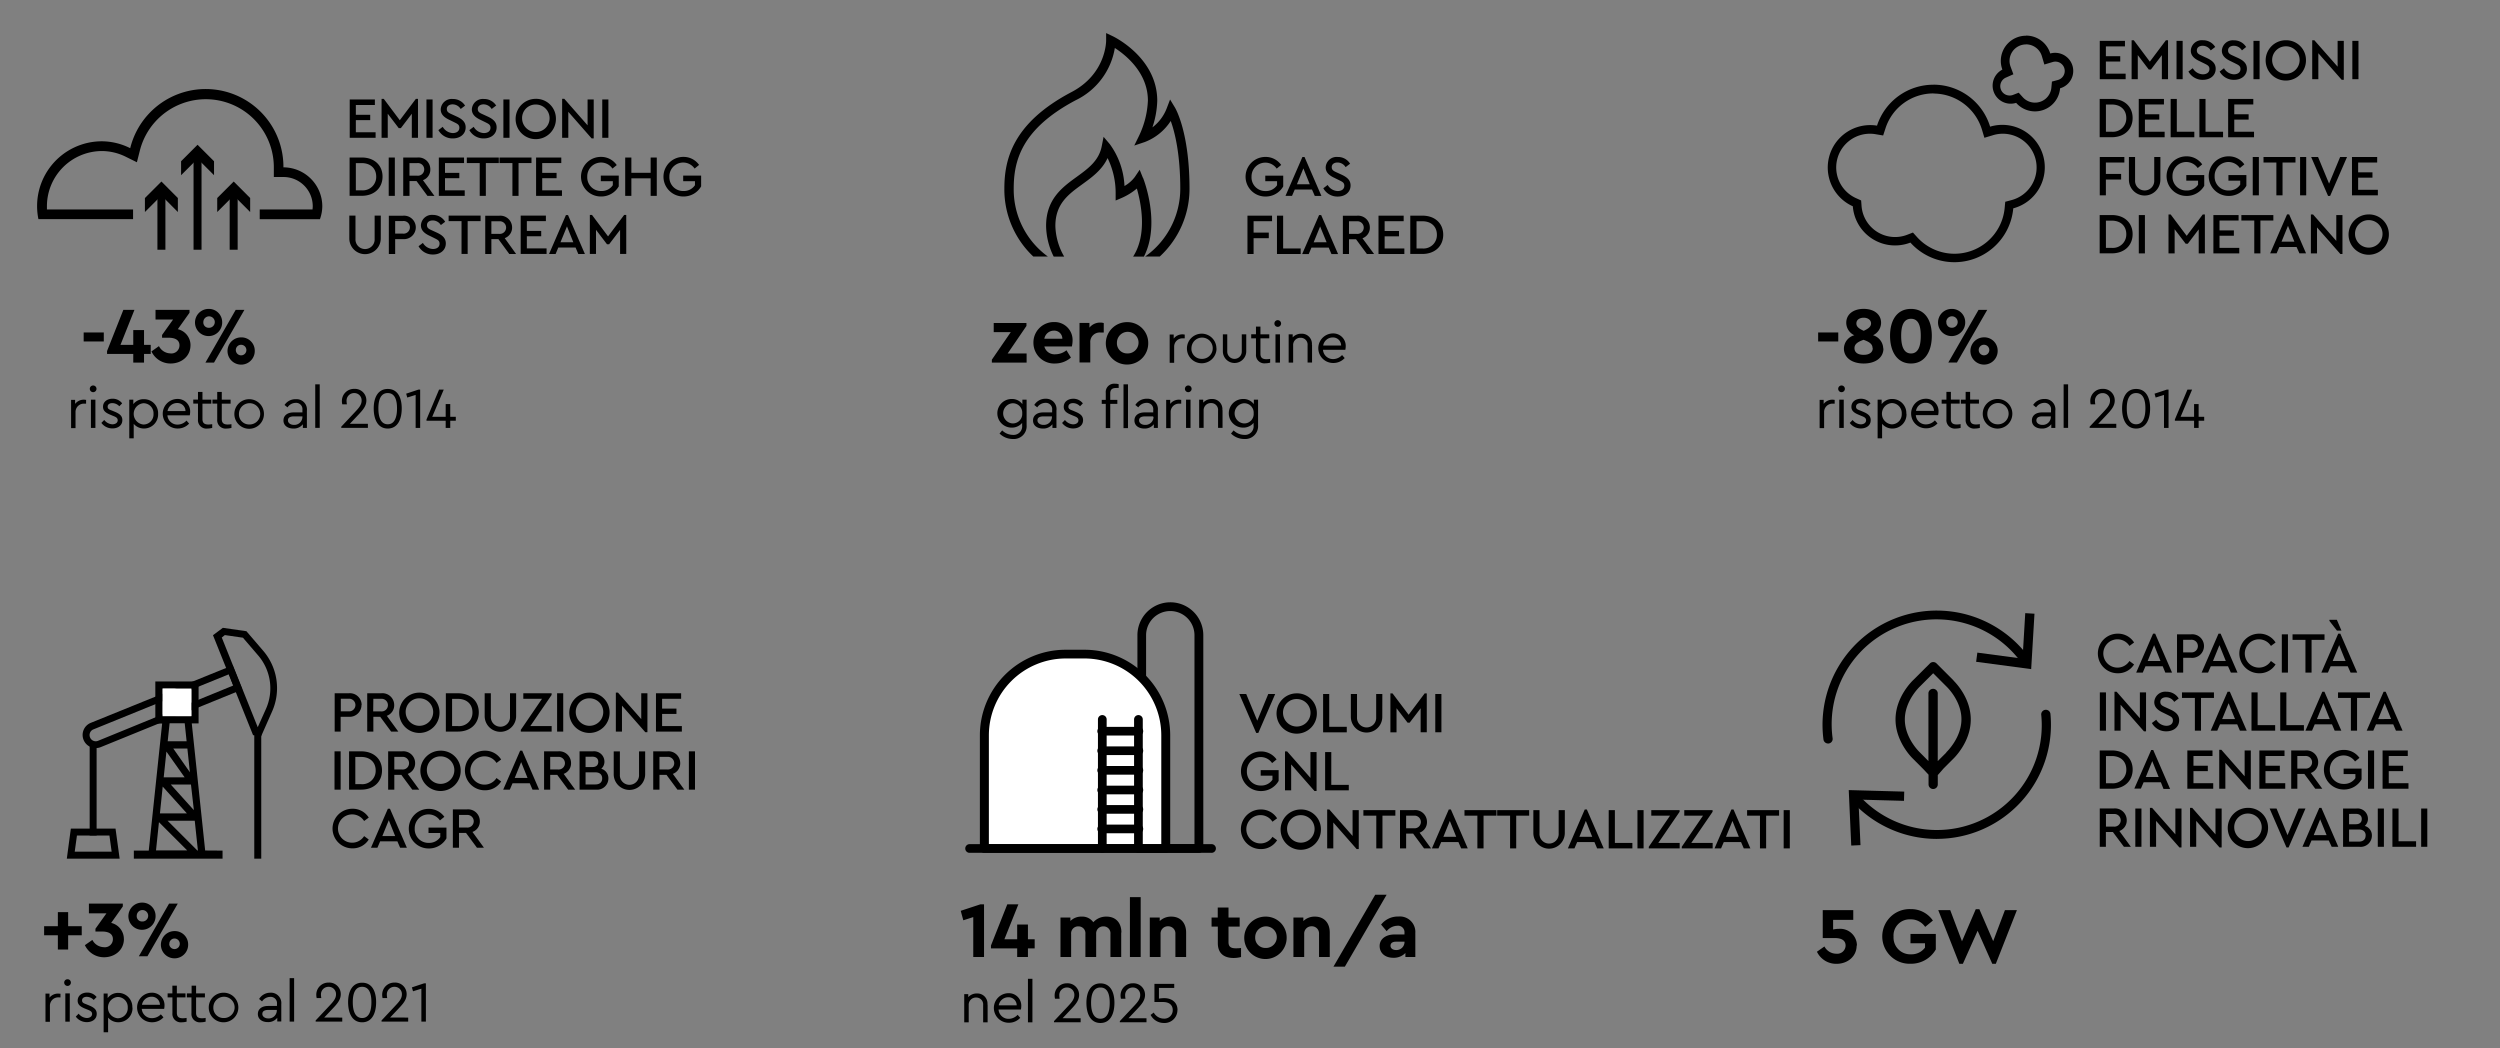 <svg xmlns="http://www.w3.org/2000/svg" viewBox="0 0 620 260"><rect x="0" y="0" width="620" height="260" fill="#808080" stroke="none"/><defs><style>.cls-1{fill:#fff}</style></defs><g id="IT"><path d="M265.85 85.92H259a2.59 2.59 0 0 0 2.75 1.94 4.31 4.31 0 0 0 2.73-1l1.11 1.82a6 6 0 0 1-3.92 1.47 5.13 5.13 0 0 1-5.38-5.15 5.06 5.06 0 0 1 5.13-5.13 4.45 4.45 0 0 1 4.58 4.58 6.87 6.87 0 0 1-.18 1.47M259 84h4.46a2 2 0 0 0-2.12-2 2.4 2.4 0 0 0-2.34 2M273.73 80.11v2.36H273a2.35 2.35 0 0 0-2.61 2.53v4.89h-2.67v-9.8h2.46v1.17a3.37 3.37 0 0 1 2.68-1.26 2.82 2.82 0 0 1 .87.12M284.76 85a5.26 5.26 0 1 1-5.27-5.11 5.16 5.16 0 0 1 5.27 5.11M277 85a2.5 2.5 0 0 0 2.53 2.65A2.68 2.68 0 1 0 277 85M293.81 82.91v1h-.42a2.06 2.06 0 0 0-2.2 2.06v4h-1.11v-7h1v1a2.7 2.7 0 0 1 2.17-1.05 2.32 2.32 0 0 1 .52.06M301.7 86.41a3.67 3.67 0 1 1-3.7-3.66 3.65 3.65 0 0 1 3.67 3.66m-6.2 0A2.51 2.51 0 0 0 298 89a2.64 2.64 0 1 0-2.52-2.62M309.07 87.12a2.9 2.9 0 1 1-5.8 0v-4.21h1.09v4.29a1.8 1.8 0 1 0 3.6 0v-4.29h1.11zM315 89v.94a4.85 4.85 0 0 1-1.16.16 2.09 2.09 0 0 1-2.36-2.27V83.9h-1.18v-1h1.18V81h1.11v1.91h2.19v1h-2.19v3.83c0 1.05.6 1.34 1.48 1.34A5.94 5.94 0 0 0 315 89M317.71 80.23a.83.83 0 0 1-1.66 0 .83.83 0 0 1 1.66 0m-.28 9.69h-1.11v-7h1.11zM325.39 85.51v4.4h-1.11v-4.27a1.7 1.7 0 0 0-1.74-1.87 1.78 1.78 0 0 0-1.84 1.87v4.28h-1.11v-7h1v.75a2.84 2.84 0 0 1 2.16-.91 2.51 2.51 0 0 1 2.6 2.76M333.64 86.75h-5.54a2.48 2.48 0 0 0 2.58 2.3 3 3 0 0 0 2.15-1l.65.75a3.77 3.77 0 0 1-2.81 1.22 3.66 3.66 0 0 1-.13-7.33 3.09 3.09 0 0 1 3.2 3.17 4.28 4.28 0 0 1-.09.83m-5.5-1h4.45a2 2 0 0 0-2.09-2 2.39 2.39 0 0 0-2.36 2M254.6 99.11v6.33a3.18 3.18 0 0 1-3.41 3.43 4.66 4.66 0 0 1-3.3-1.35l.65-.78a3.84 3.84 0 0 0 2.62 1.11 2.13 2.13 0 0 0 2.33-2.35v-.62a3.28 3.28 0 0 1-2.6 1.17 3.55 3.55 0 0 1 0-7.1 3.17 3.17 0 0 1 2.66 1.28v-1.12zm-1.09 3.4a2.33 2.33 0 0 0-2.44-2.5 2.51 2.51 0 0 0 0 5 2.34 2.34 0 0 0 2.44-2.52M262 101.8v4.32h-1v-.91a2.82 2.82 0 0 1-2.36 1.07c-1.41 0-2.45-.75-2.45-2s1-2 2.52-2h2.22v-.6a1.57 1.57 0 0 0-1.7-1.77 2.48 2.48 0 0 0-2 1.12l-.73-.6a3.24 3.24 0 0 1 2.85-1.54 2.57 2.57 0 0 1 2.65 2.91m-1.11 1.63v-.17h-2.09c-1 0-1.51.33-1.51 1s.68 1.11 1.45 1.11a2 2 0 0 0 2.14-1.93M268.53 100.06l-.68.69a2.42 2.42 0 0 0-1.73-.78c-.66 0-1.16.3-1.16.88s.36.71 1.13 1l.65.28c1.27.53 1.86 1.08 1.86 2.07 0 1.37-1.16 2.06-2.46 2.06a3.38 3.38 0 0 1-2.74-1.37l.71-.73a2.75 2.75 0 0 0 2 1.08c.73 0 1.34-.36 1.34-1s-.52-.84-1.22-1.12l-.68-.29c-1.06-.45-1.74-.93-1.74-1.94 0-1.27 1.08-2 2.36-2a2.93 2.93 0 0 1 2.35 1.11M276.55 95.16a3.17 3.17 0 0 1 .88.12v.94a5 5 0 0 0-.62 0c-.87 0-1.47.29-1.47 1.34v1.6h1.76v1h-1.76v6h-1.11v-6h-1v-1h1v-1.72a2.07 2.07 0 0 1 2.32-2.27m3.19 11h-1.11V95.32h1.11zM287.15 101.8v4.32h-1v-.91a2.82 2.82 0 0 1-2.36 1.07c-1.41 0-2.45-.75-2.45-2s1-2 2.52-2H286v-.6a1.57 1.57 0 0 0-1.7-1.77 2.48 2.48 0 0 0-2 1.12l-.73-.6a3.24 3.24 0 0 1 2.85-1.54 2.57 2.57 0 0 1 2.73 2.85m-1.15 1.69v-.17h-2c-1 0-1.51.33-1.51 1s.68 1.11 1.45 1.11a2 2 0 0 0 2.14-1.93M292.94 99.11v1h-.42a2.06 2.06 0 0 0-2.2 2.06v4h-1.11v-7h1v1a2.7 2.7 0 0 1 2.17-1.05 2.32 2.32 0 0 1 .52.06M295.52 96.43a.83.83 0 0 1-1.66 0 .83.83 0 0 1 1.66 0m-.27 9.69h-1.11v-7h1.11zM303.19 101.71v4.4h-1.11v-4.28a1.7 1.7 0 0 0-1.74-1.87 1.78 1.78 0 0 0-1.84 1.87v4.28h-1.11v-7h1v.75a2.84 2.84 0 0 1 2.16-.91 2.51 2.51 0 0 1 2.6 2.76M312 99.11v6.33a3.18 3.18 0 0 1-3.41 3.43 4.66 4.66 0 0 1-3.3-1.35l.65-.78a3.84 3.84 0 0 0 2.62 1.11 2.13 2.13 0 0 0 2.33-2.35v-.62a3.28 3.28 0 0 1-2.6 1.17 3.55 3.55 0 0 1 0-7.1 3.17 3.17 0 0 1 2.66 1.28v-1.12zm-1.09 3.4a2.33 2.33 0 0 0-2.44-2.5 2.51 2.51 0 0 0 0 5 2.34 2.34 0 0 0 2.44-2.52M20.75 82.45h4.99v2.24h-4.99zM37.38 87.78h-1.66v2.14h-2.67v-2.14h-6.5v-.72l4.04-10.21h2.75l-3.46 8.67h3.17v-3.66h2.67v3.66h1.66v2.26zM47.24 85.64c0 2.69-2.22 4.51-4.93 4.51a5.21 5.21 0 0 1-4.75-3l1.86-1.31a3.27 3.27 0 0 0 2.81 1.8 2 2 0 0 0 2.28-2c0-1.21-.93-1.88-2.67-1.88h-1.65v-.69l2.73-3.82h-4.35v-2.4H47v.71l-2.9 4.08a4.08 4.08 0 0 1 3.15 4M55.1 79.86a3.37 3.37 0 1 1-3.37-3.25 3.28 3.28 0 0 1 3.37 3.25m-4.67 0a1.31 1.31 0 0 0 1.33 1.43 1.42 1.42 0 1 0-1.33-1.43m2.65 10.06h-2.13l7.5-13.07h2.16zm10.1-3a3.38 3.38 0 1 1-3.39-3.25 3.3 3.3 0 0 1 3.39 3.25m-4.69 0a1.31 1.31 0 1 0 1.33-1.41 1.29 1.29 0 0 0-1.33 1.41M21.35 99.11v1h-.42a2.06 2.06 0 0 0-2.2 2.06v4h-1.1v-7h1v1a2.7 2.7 0 0 1 2.17-1.05 2.22 2.22 0 0 1 .52.06M23.93 96.43a.83.83 0 0 1-1.66 0 .83.83 0 0 1 1.66 0m-.27 9.69h-1.11v-7h1.11zM30.27 100.06l-.68.69a2.42 2.42 0 0 0-1.73-.78c-.66 0-1.16.3-1.16.88s.36.71 1.13 1l.65.27c1.27.53 1.86 1.08 1.86 2.07 0 1.37-1.16 2.06-2.46 2.06a3.38 3.38 0 0 1-2.74-1.37l.71-.73a2.75 2.75 0 0 0 2 1.08c.73 0 1.34-.36 1.34-1s-.52-.84-1.22-1.12l-.68-.29c-1.06-.44-1.74-.94-1.74-1.94 0-1.27 1.08-2 2.36-2a2.92 2.92 0 0 1 2.35 1.11M39.21 102.6a3.49 3.49 0 0 1-3.47 3.67 3.29 3.29 0 0 1-2.58-1.16v3.6h-1.1v-9.6h1v1.12A3.18 3.18 0 0 1 35.74 99a3.48 3.48 0 0 1 3.47 3.65m-1.14 0a2.49 2.49 0 0 0-2.49-2.65 2.65 2.65 0 0 0 0 5.28 2.49 2.49 0 0 0 2.49-2.64M47.06 103h-5.54a2.48 2.48 0 0 0 2.58 2.3 3 3 0 0 0 2.15-1l.65.75a3.77 3.77 0 0 1-2.81 1.22 3.66 3.66 0 0 1-.13-7.33 3.09 3.09 0 0 1 3.2 3.17 4.32 4.32 0 0 1-.09.84m-5.5-1H46a2 2 0 0 0-2.09-2 2.39 2.39 0 0 0-2.36 2M52.63 105.18v.94a4.85 4.85 0 0 1-1.16.16A2.09 2.09 0 0 1 49.1 104v-3.9h-1.17v-1h1.17v-1.9h1.11v1.91h2.19v1h-2.19v3.83c0 1.05.6 1.34 1.48 1.34a5.94 5.94 0 0 0 .94-.09M57.4 105.18v.94a4.85 4.85 0 0 1-1.16.16 2.09 2.09 0 0 1-2.37-2.28v-3.9h-1.18v-1h1.18v-1.9H55v1.91h2.19v1H55v3.83c0 1.05.6 1.34 1.48 1.34a5.94 5.94 0 0 0 .94-.09M65.46 102.6a3.67 3.67 0 1 1-3.67-3.6 3.65 3.65 0 0 1 3.67 3.65m-6.2 0a2.51 2.51 0 0 0 2.52 2.62 2.64 2.64 0 1 0-2.52-2.62M76.11 101.8v4.32h-1v-.91a2.82 2.82 0 0 1-2.36 1.07c-1.41 0-2.45-.75-2.45-2s1-2 2.52-2H75v-.6a1.57 1.57 0 0 0-1.7-1.77 2.48 2.48 0 0 0-2 1.12l-.73-.6A3.24 3.24 0 0 1 73.38 99a2.57 2.57 0 0 1 2.73 2.85M75 103.43v-.17h-2.08c-1 0-1.51.33-1.51 1s.68 1.11 1.45 1.11a2 2 0 0 0 2.14-1.94M78.18 95.32h1.11v10.79h-1.11zM91.24 105.11v1h-6.61v-.29l3.38-3.6c1-1.06 1.67-1.84 1.67-2.84a1.8 1.8 0 0 0-1.83-1.9 1.87 1.87 0 0 0-1.9 2 4 4 0 0 0 .09.79h-1.15a3.45 3.45 0 0 1-.1-.83 3 3 0 0 1 3.07-3 2.85 2.85 0 0 1 3 2.88c0 1.38-.89 2.39-2 3.56l-2.1 2.22zM99.63 101.28c0 2.71-1 5-3.47 5s-3.48-2.29-3.48-5 1.08-4.82 3.48-4.82 3.47 2.06 3.47 4.82m-5.79 0c0 2.26.65 3.94 2.32 3.94s2.3-1.68 2.3-3.94-.62-3.8-2.3-3.8-2.32 1.55-2.32 3.8M104.2 96.62v9.5h-1.12v-8.18l-2.08.65-.27-.96 3.05-1.01h.42zM113.04 104.35h-1.38v1.77h-1.13v-1.77h-4.76v-.32l3.12-7.41h1.16l-2.86 6.75h3.34v-3.17h1.13v3.17h1.38v.98zM244.04 224.27v13.07h-2.67v-9.9l-2.47.79-.64-2.35 4.89-1.61h.89zM256.6 235.2h-1.67v2.14h-2.67v-2.14h-6.5v-.71l4.05-10.22h2.75l-3.47 8.67h3.17v-3.66h2.67v3.66h1.67v2.26zM278.06 231.26v6.08h-2.67v-5.7a1.71 1.71 0 0 0-1.74-1.9 1.74 1.74 0 0 0-1.8 1.84v5.76h-2.67v-5.7a1.71 1.71 0 0 0-1.74-1.9 1.74 1.74 0 0 0-1.8 1.9v5.7H263v-9.8h2.46v.87a3.77 3.77 0 0 1 2.77-1.09 3.33 3.33 0 0 1 2.91 1.4 4.24 4.24 0 0 1 3.27-1.4c2.34 0 3.7 1.58 3.7 3.94M280.22 222.49h2.67v14.85h-2.67zM294.16 231.26v6.08h-2.66v-5.72a1.77 1.77 0 0 0-1.82-1.9 1.8 1.8 0 0 0-1.86 1.9v5.72h-2.67v-9.8h2.46v.89a4 4 0 0 1 2.87-1.11c2.3 0 3.68 1.58 3.68 3.94M307.78 235.1v2.24a7.41 7.41 0 0 1-1.84.24c-2.42 0-3.92-1.17-3.92-3.68v-4.1h-1.55v-2.26H302v-2.48h2.67v2.48h2.77v2.26h-2.77v3.86c0 1.13.59 1.52 1.82 1.52.32 0 .75 0 1.27-.08M319.09 232.43a5.26 5.26 0 1 1-5.27-5.11 5.17 5.17 0 0 1 5.27 5.11m-7.8 0a2.5 2.5 0 0 0 2.53 2.66 2.68 2.68 0 1 0-2.53-2.66M329.78 231.26v6.08h-2.66v-5.72a1.77 1.77 0 0 0-1.82-1.9 1.8 1.8 0 0 0-1.86 1.9v5.72h-2.67v-9.8h2.46v.89a4 4 0 0 1 2.87-1.11c2.3 0 3.68 1.58 3.68 3.94M333.52 239.74h-2.83l10.36-17.84h2.83l-10.36 17.84zM351 231.52v5.82h-2.46v-1a4 4 0 0 1-3 1.19c-2.14 0-3.39-1.27-3.39-2.93s1.45-2.85 3.7-2.85h2.46v-.44a1.6 1.6 0 0 0-1.82-1.72 3.44 3.44 0 0 0-2.59 1.35l-1.39-1.64a5.31 5.31 0 0 1 4.28-2 3.84 3.84 0 0 1 4.2 4.2m-2.67 2.16v-.12h-2.1c-.87 0-1.37.34-1.37 1s.57 1.07 1.41 1.07a2 2 0 0 0 2.06-1.94M244.93 249.14v4.4h-1.11v-4.28a1.7 1.7 0 0 0-1.74-1.87 1.78 1.78 0 0 0-1.84 1.87v4.28h-1.11v-7h1v.75a2.83 2.83 0 0 1 2.16-.91 2.51 2.51 0 0 1 2.6 2.76M253.18 250.37h-5.54a2.48 2.48 0 0 0 2.58 2.3 3 3 0 0 0 2.15-1l.65.75a3.77 3.77 0 0 1-2.81 1.22 3.66 3.66 0 0 1-.13-7.33 3.09 3.09 0 0 1 3.2 3.17 4.32 4.32 0 0 1-.09.84m-5.5-1h4.45a2 2 0 0 0-2.09-2 2.39 2.39 0 0 0-2.36 2M254.93 242.75h1.11v10.79h-1.11zM268 252.53v1h-6.61v-.29l3.38-3.6c1-1.06 1.67-1.84 1.67-2.84a1.8 1.8 0 0 0-1.83-1.9 1.87 1.87 0 0 0-1.9 2 4 4 0 0 0 .09.79h-1.15a3.45 3.45 0 0 1-.1-.83 3 3 0 0 1 3.07-3 2.85 2.85 0 0 1 3 2.88c0 1.38-.89 2.39-2 3.56l-2.1 2.22zM276.38 248.7c0 2.71-1 5-3.47 5s-3.48-2.29-3.48-5 1.08-4.82 3.48-4.82 3.47 2.06 3.47 4.82m-5.79 0c0 2.26.65 3.94 2.32 3.94s2.3-1.68 2.3-3.94-.62-3.8-2.3-3.8-2.32 1.55-2.32 3.8M284.33 252.53v1h-6.61v-.29l3.38-3.6c1-1.06 1.67-1.84 1.67-2.84a1.8 1.8 0 0 0-1.83-1.9 1.87 1.87 0 0 0-1.9 2 4 4 0 0 0 .09.79H278a3.45 3.45 0 0 1-.1-.83 3 3 0 0 1 3.07-3 2.85 2.85 0 0 1 3 2.88c0 1.38-.89 2.39-2 3.56l-2.1 2.22zM292 250.53a3.19 3.19 0 0 1-3.37 3.17 3.7 3.7 0 0 1-3.28-2l.78-.58a2.89 2.89 0 0 0 2.49 1.5 2.08 2.08 0 0 0 2.22-2.12c0-1.25-.87-2-2.42-2h-2.12V244h4.91v1h-3.79v2.66a7.66 7.66 0 0 1 1.35-.12c1.68 0 3.25.94 3.25 2.94M450.9 82.45h4.99v2.24h-4.99zM467.09 86.43c0 2.3-2 3.72-4.89 3.72s-4.91-1.43-4.91-3.72a3.5 3.5 0 0 1 2.58-3.29 3.44 3.44 0 0 1-2-3.07c0-2.24 1.9-3.47 4.32-3.47s4.32 1.23 4.32 3.47a3.45 3.45 0 0 1-2 3.07 3.52 3.52 0 0 1 2.53 3.29m-2.65-.1c0-1.07-.91-1.59-2.24-2.06-1.33.49-2.24 1-2.24 2.06s.81 1.67 2.29 1.67 2.24-.69 2.24-1.64m-4.06-6.14c0 .85.71 1.31 1.82 1.82 1.11-.51 1.82-1 1.82-1.84s-.81-1.41-1.82-1.41-1.82.51-1.82 1.43M479.09 83.28c0 3.76-1.64 6.87-5.17 6.87s-5.19-3.11-5.19-6.87 1.66-6.67 5.19-6.67 5.17 2.87 5.17 6.67m-7.6 0c0 2.73.73 4.38 2.44 4.38s2.42-1.64 2.42-4.38-.71-4.22-2.42-4.22-2.44 1.51-2.44 4.22M487.37 79.86a3.37 3.37 0 1 1-3.37-3.25 3.28 3.28 0 0 1 3.37 3.25m-4.67 0a1.31 1.31 0 0 0 1.3 1.42 1.42 1.42 0 1 0-1.33-1.43m2.65 10.06h-2.14l7.5-13.07h2.16zm10.1-3a3.38 3.38 0 1 1-3.39-3.25 3.3 3.3 0 0 1 3.39 3.25m-4.69 0a1.31 1.31 0 1 0 1.33-1.41 1.29 1.29 0 0 0-1.33 1.41M455 99.11v1h-.42a2.06 2.06 0 0 0-2.2 2.06v4h-1.11v-7h1v1a2.7 2.7 0 0 1 2.17-1.05 2.35 2.35 0 0 1 .52.06M457.53 96.43a.83.83 0 0 1-1.66 0 .83.83 0 0 1 1.66 0m-.28 9.69h-1.11v-7h1.11zM463.87 100.06l-.68.69a2.42 2.42 0 0 0-1.73-.78c-.66 0-1.16.3-1.16.88s.36.71 1.13 1l.65.28c1.27.53 1.86 1.08 1.86 2.07 0 1.37-1.16 2.06-2.46 2.06a3.38 3.38 0 0 1-2.74-1.37l.71-.73a2.75 2.75 0 0 0 2 1.08c.73 0 1.34-.36 1.34-1s-.52-.84-1.22-1.12l-.68-.29c-1.06-.45-1.74-.93-1.74-1.94 0-1.27 1.08-2 2.36-2a2.93 2.93 0 0 1 2.35 1.11M472.81 102.61a3.49 3.49 0 0 1-3.47 3.67 3.29 3.29 0 0 1-2.58-1.17v3.6h-1.11v-9.6h1v1.12a3.18 3.18 0 0 1 2.65-1.28 3.48 3.48 0 0 1 3.47 3.66m-1.14 0a2.49 2.49 0 0 0-2.49-2.65 2.65 2.65 0 0 0 0 5.28 2.49 2.49 0 0 0 2.49-2.63M480.66 102.95h-5.54a2.48 2.48 0 0 0 2.58 2.3 3 3 0 0 0 2.15-1l.65.75a3.77 3.77 0 0 1-2.81 1.22 3.66 3.66 0 0 1-.13-7.33 3.09 3.09 0 0 1 3.2 3.17 4.28 4.28 0 0 1-.09.83m-5.5-1h4.45a2 2 0 0 0-2.09-2 2.39 2.39 0 0 0-2.36 2M486.23 105.18v.94a4.85 4.85 0 0 1-1.16.16 2.09 2.09 0 0 1-2.36-2.27v-3.9h-1.18v-1h1.18v-1.92h1.11v1.91H486v1h-2.19v3.83c0 1.05.6 1.34 1.48 1.34a5.94 5.94 0 0 0 .94-.09M491 105.18v.94a4.85 4.85 0 0 1-1.16.16 2.09 2.09 0 0 1-2.36-2.27v-3.9h-1.18v-1h1.18v-1.92h1.11v1.91h2.19v1h-2.19v3.83c0 1.05.6 1.34 1.48 1.34a5.94 5.94 0 0 0 .94-.09M499.06 102.61a3.67 3.67 0 1 1-3.67-3.66 3.65 3.65 0 0 1 3.67 3.66m-6.2 0a2.51 2.51 0 0 0 2.52 2.62 2.64 2.64 0 1 0-2.52-2.62M509.72 101.8v4.32h-1v-.91a2.82 2.82 0 0 1-2.36 1.07c-1.41 0-2.45-.75-2.45-2s1-2 2.52-2h2.22v-.6a1.57 1.57 0 0 0-1.7-1.77 2.48 2.48 0 0 0-2 1.12l-.73-.6a3.24 3.24 0 0 1 2.78-1.48 2.57 2.57 0 0 1 2.73 2.85m-1.11 1.63v-.17h-2.09c-1 0-1.51.33-1.51 1s.68 1.11 1.45 1.11a2 2 0 0 0 2.14-1.93M511.78 95.32h1.11v10.79h-1.11zM524.84 105.11v1h-6.61v-.29l3.38-3.6c1-1.07 1.67-1.84 1.67-2.83a1.8 1.8 0 0 0-1.83-1.9 1.87 1.87 0 0 0-1.9 2 4 4 0 0 0 .09.79h-1.15a3.46 3.46 0 0 1-.1-.84 3 3 0 0 1 3.07-3 2.85 2.85 0 0 1 3 2.88c0 1.38-.89 2.39-2 3.56l-2.1 2.22zM533.23 101.28c0 2.71-1 5-3.47 5s-3.48-2.29-3.48-5 1.08-4.82 3.48-4.82 3.47 2.06 3.47 4.82m-5.79 0c0 2.26.65 3.94 2.32 3.94s2.3-1.68 2.3-3.94-.62-3.8-2.3-3.8-2.32 1.56-2.32 3.8M537.8 96.62v9.5h-1.13v-8.18l-2.07.65-.27-.96 3.05-1.01h.42zM546.64 104.35h-1.38v1.77h-1.13v-1.77h-4.76v-.32l3.12-7.41h1.15l-2.85 6.75h3.34v-3.17h1.13v3.17h1.38v.98zM460.45 234.49c0 2.71-2.24 4.54-5 4.54a5.29 5.29 0 0 1-4.85-3l1.86-1.31a3.31 3.31 0 0 0 2.91 1.8 2.08 2.08 0 0 0 2.34-2c0-1.25-.93-1.88-2.67-1.88h-3v-6.93h7.57v2.42h-5v2.38a7.25 7.25 0 0 1 1.49-.16 4.15 4.15 0 0 1 4.42 4.14M479.34 228.31l-1.9 1.56a4.27 4.27 0 0 0-3.64-1.87 4 4 0 0 0-4.2 4.29 4.16 4.16 0 0 0 4.36 4.38 4.12 4.12 0 0 0 3.44-1.67v-1.07h-3.6v-2.32h6.28v3.86a7.07 7.07 0 0 1-6.24 3.54 6.78 6.78 0 1 1 0-13.55 6.53 6.53 0 0 1 5.51 2.83M500.19 225.72l-5.23 13.31h-.87l-3.64-8.2-3.66 8.2h-.87l-5.23-13.31h2.97l2.91 7.72 3.42-7.96h.89l3.43 7.93 2.91-7.69h2.97zM529.25 159.34l-1.15.85a3.51 3.51 0 1 0 0 3.74l1.15.85a4.65 4.65 0 0 1-4.07 2.19 4.91 4.91 0 1 1 0-9.82 4.67 4.67 0 0 1 4.07 2.19M536.35 165.23h-4.27l-.68 1.58h-1.63l4.19-9.66h.52l4.19 9.66H537zm-2.13-5.23l-1.6 3.93h3.18zM546.59 160.22a2.94 2.94 0 0 1-3.22 2.92h-1.94v3.67h-1.53v-9.5h3.47a2.92 2.92 0 0 1 3.22 2.91m-5.17-1.55v3.12h1.91a1.57 1.57 0 1 0 0-3.12zM552.55 165.23h-4.27l-.68 1.58H546l4.19-9.66h.52l4.19 9.66h-1.64zm-2.13-5.23l-1.6 3.93H552zM564.34 159.34l-1.15.85a3.51 3.51 0 1 0 0 3.74l1.15.85a4.65 4.65 0 0 1-4.07 2.19 4.91 4.91 0 1 1 0-9.82 4.67 4.67 0 0 1 4.07 2.19M565.89 157.31h1.52v9.5h-1.52zM576.48 158.68h-3.21v8.13h-1.52v-8.13h-3.2v-1.37h7.93v1.37zM582.24 165.23H578l-.68 1.58h-1.63l4.19-9.66h.52l4.19 9.66h-1.64zm-2.68-8.84l-1.86-2.4v-.28h1.84l1.14 2.68zm.55 3.6l-1.6 3.93h3.18zM520.76 171.71h1.52v9.5h-1.52zM532.22 171.71v9.66h-.52l-5.79-6.59v6.43h-1.52v-9.66h.53l5.77 6.57v-6.41h1.53zM540.27 173.25l-1.07.82a2.36 2.36 0 0 0-2-1.15c-.76 0-1.44.37-1.44 1.15s.55 1 1.32 1.35l1.07.49c1.44.66 2.28 1.4 2.28 2.71 0 1.68-1.37 2.75-3.18 2.75a4 4 0 0 1-3.58-2.06l1.08-.82a3 3 0 0 0 2.49 1.51c1 0 1.64-.5 1.64-1.32s-.56-1-1.4-1.43l-1-.49c-1.22-.56-2.22-1.3-2.22-2.63a2.72 2.72 0 0 1 3-2.58 3.5 3.5 0 0 1 3.07 1.7M549.06 173.08h-3.21v8.13h-1.52v-8.13h-3.2v-1.37h7.93v1.37zM554.83 179.63h-4.27l-.68 1.58h-1.63l4.19-9.66h.56l4.19 9.66h-1.69zm-2.13-5.24l-1.6 3.93h3.18zM559.89 179.84h4.35v1.37h-5.87v-9.5h1.52v8.13zM567.02 179.84h4.35v1.37h-5.87v-9.5h1.52v8.13zM578.33 179.63h-4.27l-.68 1.58h-1.63l4.19-9.66h.52l4.19 9.66H579zm-2.13-5.24l-1.6 3.93h3.18zM587.75 173.08h-3.2v8.13h-1.53v-8.13h-3.19v-1.37h7.92v1.37zM593.52 179.63h-4.27l-.68 1.58h-1.63l4.19-9.66h.52l4.19 9.66h-1.64zm-2.13-5.24l-1.6 3.93H593zM528.9 190.85c0 2.76-2 4.76-5.17 4.76h-3v-9.5h3c3.14 0 5.17 1.93 5.17 4.74m-6.62-3.35v6.75h1.44a3.32 3.32 0 0 0 3.61-3.4c0-2-1.38-3.35-3.61-3.35zM535.89 194h-4.27l-.68 1.58h-1.63l4.19-9.58h.5l4.19 9.66h-1.64zm-2.13-5.24l-1.6 3.93h3.18zM548.7 187.48h-4.72v2.43h3.56v1.33h-3.56v3h4.9v1.37h-6.42v-9.5h6.24v1.37zM558.2 186.11v9.66h-.52l-5.79-6.59v6.43h-1.52v-9.66h.53l5.77 6.57v-6.41h1.53zM566.56 187.48h-4.72v2.43h3.56v1.33h-3.56v3h4.9v1.37h-6.42v-9.5h6.24v1.37zM574.19 195.61l-2.71-3.67h-1.74v3.67h-1.52v-9.5h3.47a2.92 2.92 0 0 1 3.22 2.91 2.76 2.76 0 0 1-1.83 2.68l2.85 3.91zm-4.45-5h1.91a1.57 1.57 0 1 0 0-3.12h-1.91zM585.16 187.94l-1.11.91a3.42 3.42 0 0 0-6.25 2 3.39 3.39 0 0 0 3.5 3.56 3.29 3.29 0 0 0 2.84-1.44v-1h-2.92v-1.35h4.45v2.67a5 5 0 0 1-4.43 2.51 4.91 4.91 0 1 1 0-9.82 4.68 4.68 0 0 1 3.93 2M587.26 186.11h1.52v9.5h-1.52zM597.13 187.48h-4.72v2.43h3.56v1.33h-3.56v3h4.89v1.37h-6.42v-9.5h6.25v1.37zM526.73 210l-2.73-3.66h-1.74V210h-1.52v-9.5h3.47a2.92 2.92 0 0 1 3.22 2.91 2.76 2.76 0 0 1-1.83 2.68l2.85 3.91zm-4.45-5h1.91a1.57 1.57 0 1 0 0-3.12h-1.91zM529.56 200.51h1.52v9.5h-1.52zM541.01 200.51v9.66h-.51l-5.79-6.59v6.43h-1.53v-9.66h.54l5.77 6.57v-6.41h1.52zM550.97 200.51v9.66h-.52l-5.79-6.59v6.43h-1.53v-9.66h.54l5.77 6.57v-6.41h1.53zM562.48 205.26a5 5 0 1 1-5-4.91 4.9 4.9 0 0 1 5 4.91m-8.39 0a3.41 3.41 0 1 0 3.41-3.5 3.36 3.36 0 0 0-3.41 3.5M571.76 200.51l-4.19 9.66h-.52l-4.19-9.66h1.72l2.73 6.61 2.74-6.61h1.71zM577.53 208.43h-4.27l-.68 1.58H571l4.19-9.66h.52l4.19 9.66h-1.64zm-2.13-5.24l-1.6 3.93h3.2zM588.23 207.25a2.79 2.79 0 0 1-3.08 2.76h-4.07v-9.5h3.32a2.57 2.57 0 0 1 2.85 2.53 2.3 2.3 0 0 1-.79 1.79 2.43 2.43 0 0 1 1.77 2.42m-5.66-5.4v2.56h1.68c1 0 1.47-.53 1.47-1.3s-.5-1.27-1.47-1.27zm4.12 5.35c0-.89-.59-1.48-1.67-1.48h-2.45v3H585c1.08 0 1.67-.58 1.67-1.47M589.69 200.51h1.52v9.5h-1.52zM594.84 208.64h4.35v1.37h-5.87v-9.5h1.52v8.13zM600.45 200.51h1.52v9.5h-1.52zM92.97 26.04h-4.72v2.43h3.56v1.32h-3.56v3.01h4.9v1.37h-6.42v-9.5h6.24v1.37zM103.66 24.51v9.66h-1.53v-5.96l-2.72 3.57h-.52l-2.73-3.58v5.97h-1.53v-9.66h.54l3.98 5.31 3.99-5.31h.52zM105.76 24.67h1.52v9.5h-1.52zM115.32 26.21l-1.07.82a2.36 2.36 0 0 0-2-1.15c-.76 0-1.44.37-1.44 1.15s.55 1 1.32 1.35l1.07.49c1.44.66 2.28 1.4 2.28 2.71 0 1.68-1.37 2.75-3.18 2.75a4 4 0 0 1-3.58-2.06l1.08-.82a3 3 0 0 0 2.48 1.55c1 0 1.64-.5 1.64-1.32s-.56-1-1.4-1.43l-1-.49c-1.22-.56-2.22-1.3-2.22-2.63a2.72 2.72 0 0 1 3-2.58 3.5 3.5 0 0 1 3.07 1.7M123 26.21l-1.07.82a2.36 2.36 0 0 0-2-1.15c-.76 0-1.44.37-1.44 1.15s.55 1 1.32 1.35l1.07.49c1.44.66 2.28 1.4 2.28 2.71 0 1.68-1.37 2.75-3.18 2.75a4 4 0 0 1-3.58-2.06l1.08-.82A3 3 0 0 0 120 33c1 0 1.64-.5 1.64-1.32s-.56-1-1.4-1.43l-1-.49c-1.22-.56-2.22-1.3-2.22-2.63a2.72 2.72 0 0 1 3-2.58 3.5 3.5 0 0 1 3.07 1.7M124.84 24.67h1.52v9.5h-1.52zM137.87 29.42a5 5 0 1 1-5-4.91 4.9 4.9 0 0 1 5 4.91m-8.39 0a3.41 3.41 0 1 0 3.41-3.5 3.35 3.35 0 0 0-3.41 3.5M147.24 24.67v9.66h-.51l-5.79-6.6v6.44h-1.53v-9.66h.54l5.77 6.57v-6.41h1.52zM149.36 24.67h1.52v9.5h-1.52zM94.87 43.8c0 2.76-2 4.76-5.17 4.76h-3v-9.5h3c3.14 0 5.17 1.93 5.17 4.74m-6.62-3.35v6.75h1.44a3.32 3.32 0 0 0 3.61-3.4c0-2-1.38-3.35-3.61-3.35zM96.4 39.07h1.52v9.5H96.4zM106 48.57l-2.7-3.67h-1.74v3.67H100v-9.5h3.47a2.92 2.92 0 0 1 3.25 2.93 2.76 2.76 0 0 1-1.83 2.68l2.85 3.91zm-4.45-5h1.91a1.57 1.57 0 1 0 0-3.12h-1.91zM115.08 40.44h-4.72v2.43h3.55v1.32h-3.55v3.01h4.89v1.37h-6.42v-9.5h6.25v1.37zM123.7 40.44h-3.21v8.13h-1.52v-8.13h-3.2v-1.37h7.93v1.37zM131.81 40.44h-3.21v8.13h-1.52v-8.13h-3.2v-1.37h7.93v1.37zM139.2 40.44h-4.73v2.43h3.56v1.32h-3.56v3.01h4.9v1.37h-6.42v-9.5h6.25v1.37zM153 40.9l-1.11.91a3.42 3.42 0 0 0-6.25 2 3.39 3.39 0 0 0 3.5 3.56 3.29 3.29 0 0 0 2.84-1.44v-1H149v-1.38h4.45v2.67a5 5 0 0 1-4.45 2.51 4.91 4.91 0 1 1 0-9.82 4.68 4.68 0 0 1 3.93 2M162.88 48.57h-1.52v-4.35h-4.78v4.35h-1.53v-9.5h1.53v3.79h4.78v-3.79h1.52v9.5zM173.37 40.9l-1.11.91a3.42 3.42 0 0 0-6.25 2 3.39 3.39 0 0 0 3.5 3.56 3.29 3.29 0 0 0 2.84-1.44v-1h-2.92v-1.38h4.45v2.67a5 5 0 0 1-4.43 2.51 4.91 4.91 0 1 1 0-9.82 4.68 4.68 0 0 1 3.93 2M94.43 59.13a3.9 3.9 0 1 1-7.8 0v-5.66h1.53v5.76a2.38 2.38 0 1 0 4.75 0v-5.76h1.53zM103.12 56.38a2.94 2.94 0 0 1-3.22 2.92H98V63h-1.57v-9.5h3.47a2.92 2.92 0 0 1 3.22 2.91M98 54.82v3.12h1.91a1.57 1.57 0 1 0 0-3.12zM110.4 55l-1.07.82a2.36 2.36 0 0 0-2-1.15c-.76 0-1.44.37-1.44 1.15s.55 1 1.32 1.35l1.07.49c1.44.66 2.28 1.4 2.28 2.71 0 1.68-1.37 2.75-3.18 2.75a4 4 0 0 1-3.58-2.06l1.08-.82a3 3 0 0 0 2.49 1.51c1 0 1.64-.5 1.64-1.32s-.56-1-1.4-1.43l-1-.49c-1.22-.56-2.22-1.3-2.22-2.63a2.72 2.72 0 0 1 3-2.58 3.5 3.5 0 0 1 3.01 1.7M119.19 54.84h-3.21v8.13h-1.52v-8.13h-3.2v-1.37h7.93v1.37zM126.31 63l-2.71-3.7h-1.74V63h-1.52v-9.5h3.47a2.92 2.92 0 0 1 3.19 2.88 2.76 2.76 0 0 1-1.83 2.68L128 63zm-4.45-5h1.91a1.57 1.57 0 1 0 0-3.12h-1.91zM135.38 54.84h-4.72v2.43h3.56v1.32h-3.56v3.01h4.89v1.37h-6.42v-9.5h6.25v1.37zM142.74 61.38h-4.28l-.67 1.62h-1.63l4.19-9.66h.52l4.19 9.66h-1.64zm-2.13-5.24L139 60.08h3.18zM155.31 53.31v9.66h-1.53v-5.96l-2.72 3.57h-.52L147.81 57v5.97h-1.53v-9.66h.54l3.98 5.31 3.99-5.31h.52zM316.25 172.11l-4.19 9.66h-.52l-4.19-9.66h1.71l2.74 6.61 2.73-6.61h1.72zM326.58 176.86a5 5 0 1 1-5-4.91 4.9 4.9 0 0 1 5 4.91m-8.39 0a3.41 3.41 0 1 0 3.41-3.5 3.36 3.36 0 0 0-3.41 3.5M329.65 180.25H334v1.36h-5.87v-9.5h1.52v8.14zM342.81 177.77a3.9 3.9 0 1 1-7.8 0v-5.66h1.53v5.76a2.38 2.38 0 1 0 4.75 0v-5.76h1.53zM353.84 171.96v9.65h-1.52v-5.96l-2.72 3.57h-.52l-2.74-3.58v5.97h-1.52v-9.65h.53l3.99 5.3 3.98-5.3h.52zM355.95 172.11h1.52v9.5h-1.52zM316.59 188.34l-1.11.91a3.42 3.42 0 0 0-6.25 2 3.39 3.39 0 0 0 3.5 3.56 3.29 3.29 0 0 0 2.84-1.44v-1h-2.92V191h4.45v2.67a5 5 0 0 1-4.43 2.51 4.91 4.91 0 1 1 0-9.82 4.68 4.68 0 0 1 3.93 2M326.51 186.51v9.66h-.52l-5.78-6.59v6.43h-1.53v-9.66h.53l5.78 6.57v-6.41h1.52zM330.16 194.65h4.34v1.36h-5.87v-9.5h1.53v8.14zM316.72 202.94l-1.15.85a3.51 3.51 0 1 0 0 3.74l1.15.85a4.65 4.65 0 0 1-4.07 2.19 4.91 4.91 0 1 1 0-9.82 4.67 4.67 0 0 1 4.07 2.19M327.59 205.66a5 5 0 1 1-5-4.91 4.9 4.9 0 0 1 5 4.91m-8.39 0a3.41 3.41 0 1 0 3.41-3.5 3.36 3.36 0 0 0-3.41 3.5M336.97 200.91v9.66h-.52l-5.79-6.59v6.43h-1.52v-9.66h.53l5.77 6.57v-6.41h1.53zM346.05 202.28h-3.2v8.13h-1.53v-8.13h-3.2v-1.37h7.93v1.37zM353.17 210.41l-2.71-3.67h-1.74v3.67h-1.52v-9.5h3.47a2.92 2.92 0 0 1 3.22 2.91 2.76 2.76 0 0 1-1.83 2.68l2.85 3.91zm-4.45-5h1.91a1.57 1.57 0 1 0 0-3.12h-1.91zM361.69 208.83h-4.27l-.68 1.58h-1.63l4.19-9.66h.52l4.19 9.66h-1.64zm-2.13-5.24l-1.6 3.93h3.18zM371.12 202.28h-3.2v8.13h-1.53v-8.13h-3.2v-1.37h7.93v1.37zM379.23 202.28h-3.21v8.13h-1.52v-8.13h-3.2v-1.37h7.93v1.37zM388.07 206.57a3.9 3.9 0 1 1-7.8 0v-5.66h1.53v5.76a2.38 2.38 0 1 0 4.75 0v-5.76h1.53zM395.42 208.83h-4.28l-.68 1.58h-1.63l4.19-9.66h.52l4.19 9.66h-1.64zm-2.13-5.24l-1.6 3.93h3.18zM400.49 209.04h4.34v1.37h-5.87v-9.5h1.53v8.13zM406.09 200.91h1.52v9.5h-1.52zM416.56 209.04v1.37h-7.66V210l5.27-7.72h-4.65v-1.37h7.02v.42l-5.28 7.71h5.3zM424.74 209.04v1.37h-7.66V210l5.27-7.72h-4.65v-1.37h7.02v.42l-5.28 7.71h5.3zM431.78 208.83h-4.28l-.68 1.58h-1.62l4.19-9.66h.52l4.19 9.66h-1.64zm-2.13-5.24l-1.6 3.93h3.18zM441.21 202.28H438v8.13h-1.53v-8.13h-3.19v-1.37h7.93v1.37zM442.35 200.91h1.52v9.5h-1.52zM317.73 40.91l-1.11.91a3.42 3.42 0 0 0-6.24 2 3.39 3.39 0 0 0 3.49 3.56 3.29 3.29 0 0 0 2.84-1.44v-1h-2.92v-1.38h4.45v2.67a5 5 0 0 1-4.43 2.51 4.91 4.91 0 1 1 0-9.82 4.68 4.68 0 0 1 3.93 2M325.37 47h-4.27l-.68 1.58h-1.62l4.2-9.65h.52l4.19 9.66h-1.64zm-2.13-5.24l-1.6 3.93h3.18zM334.78 40.63l-1.07.82a2.36 2.36 0 0 0-2-1.15c-.76 0-1.44.37-1.44 1.15s.55 1 1.32 1.35l1.07.49c1.44.66 2.28 1.4 2.28 2.71 0 1.68-1.37 2.75-3.18 2.75a4 4 0 0 1-3.58-2.06l1.08-.82a3 3 0 0 0 2.49 1.51c1 0 1.64-.5 1.64-1.32s-.56-1-1.4-1.43l-1-.49c-1.22-.56-2.22-1.3-2.22-2.63a2.72 2.72 0 0 1 3-2.58 3.5 3.5 0 0 1 3.07 1.7M315.47 54.85h-4.58v2.84h3.77v1.38h-3.77v3.92h-1.52v-9.5h6.1v1.36zM318.22 61.62h4.35v1.37h-5.88v-9.51h1.53v8.14zM329.52 61.4h-4.28l-.67 1.6h-1.63l4.19-9.66h.52l4.19 9.66h-1.64zm-2.13-5.24l-1.6 3.93H329zM339 63l-2.71-3.67h-1.74V63h-1.52v-9.5h3.47a2.92 2.92 0 0 1 3.22 2.91 2.76 2.76 0 0 1-1.83 2.68l2.89 3.91zm-4.45-5h1.91a1.57 1.57 0 1 0 0-3.12h-1.91zM348.11 54.85h-4.72v2.44h3.56v1.32h-3.56v3.01h4.89v1.37h-6.41v-9.5h6.24v1.36zM357.92 58.22c0 2.76-2 4.76-5.17 4.76h-3v-9.5h3c3.14 0 5.17 1.93 5.17 4.74m-6.62-3.35v6.75h1.44a3.32 3.32 0 0 0 3.61-3.4c0-2-1.38-3.35-3.61-3.35zM526.99 11.5h-4.73v2.44h3.56v1.32h-3.56v3.01h4.9v1.37h-6.42v-9.5h6.25v1.36zM537.67 9.98v9.66h-1.53v-5.96l-2.72 3.57h-.52l-2.73-3.59v5.98h-1.53V9.98h.54l3.98 5.31 3.99-5.31h.52zM539.78 10.14h1.52v9.5h-1.52zM549.33 11.68l-1.07.82a2.36 2.36 0 0 0-2-1.15c-.76 0-1.44.37-1.44 1.15s.55 1 1.32 1.35l1.07.49c1.44.66 2.28 1.4 2.28 2.71 0 1.68-1.37 2.75-3.18 2.75a4 4 0 0 1-3.58-2.06l1.08-.82a3 3 0 0 0 2.49 1.51c1 0 1.64-.5 1.64-1.32s-.56-1-1.4-1.43l-1-.49c-1.22-.56-2.22-1.3-2.22-2.63a2.72 2.72 0 0 1 3-2.58 3.5 3.5 0 0 1 3.07 1.7M557 11.68l-1 .82a2.36 2.36 0 0 0-2-1.15c-.76 0-1.44.37-1.44 1.15s.55 1 1.32 1.35l1.07.49c1.44.66 2.28 1.4 2.28 2.71 0 1.68-1.37 2.75-3.18 2.75a4 4 0 0 1-3.58-2.06l1.08-.82a3 3 0 0 0 2.45 1.51c1 0 1.64-.5 1.64-1.32s-.56-1-1.4-1.43l-1-.49c-1.22-.56-2.22-1.3-2.22-2.63A2.72 2.72 0 0 1 554 10a3.5 3.5 0 0 1 3.07 1.7M558.86 10.14h1.52v9.5h-1.52zM571.88 14.89a5 5 0 1 1-5-4.91 4.9 4.9 0 0 1 5 4.91m-8.39 0a3.41 3.41 0 1 0 6.82 0 3.41 3.41 0 1 0-6.82 0M581.26 10.14v9.65h-.52l-5.79-6.59v6.44h-1.52V9.98h.53l5.77 6.56v-6.4h1.53zM583.38 10.14h1.52v9.5h-1.52zM528.89 29.27c0 2.76-2 4.76-5.17 4.76h-3v-9.5h3c3.14 0 5.17 1.93 5.17 4.74m-6.62-3.35v6.75h1.44a3.32 3.32 0 0 0 3.61-3.4c0-2-1.38-3.35-3.61-3.35zM536.66 25.9h-4.72v2.44h3.56v1.32h-3.56v3.01h4.89v1.37h-6.42v-9.5h6.25v1.36zM539.85 32.67h4.34v1.37h-5.87v-9.5h1.53v8.13zM546.97 32.67h4.35v1.37h-5.87v-9.5h1.52v8.13zM558.82 25.9h-4.72v2.44h3.56v1.32h-3.56v3.01h4.9v1.37h-6.42v-9.5h6.24v1.36zM526.84 40.3h-4.58v2.84h3.78v1.38h-3.78v3.92h-1.52v-9.5h6.1v1.36zM535.77 44.59a3.9 3.9 0 1 1-7.8 0v-5.65h1.53v5.76a2.38 2.38 0 1 0 4.75 0v-5.76h1.53zM546.14 40.77l-1.11.91a3.42 3.42 0 0 0-6.25 2 3.39 3.39 0 0 0 3.5 3.56 3.29 3.29 0 0 0 2.84-1.44v-1h-2.92v-1.39h4.45v2.67a5 5 0 0 1-4.43 2.51 4.91 4.91 0 1 1 0-9.82 4.68 4.68 0 0 1 3.93 2M556.59 40.77l-1.11.91a3.42 3.42 0 0 0-6.25 2 3.39 3.39 0 0 0 3.5 3.56 3.29 3.29 0 0 0 2.84-1.44v-1h-2.92v-1.39h4.45v2.67a5 5 0 0 1-4.43 2.51 4.91 4.91 0 1 1 0-9.82 4.68 4.68 0 0 1 3.93 2M558.68 38.94h1.52v9.5h-1.52zM569.28 40.3h-3.21v8.14h-1.53V40.3h-3.19v-1.36h7.93v1.36zM570.42 38.94h1.52v9.5h-1.52zM582.06 38.94l-4.19 9.65h-.51l-4.19-9.65h1.71l2.73 6.6 2.74-6.6h1.71zM589.54 40.3h-4.72v2.44h3.55v1.32h-3.55v3.01h4.89v1.37h-6.42v-9.5h6.25v1.36zM528.89 58.07c0 2.76-2 4.76-5.17 4.76h-3v-9.5h3c3.14 0 5.17 1.93 5.17 4.74m-6.62-3.35v6.75h1.44a3.32 3.32 0 0 0 3.61-3.4c0-2-1.38-3.35-3.61-3.35zM530.42 53.34h1.52v9.5h-1.52zM546.81 53.18v9.66h-1.53v-5.96l-2.71 3.57h-.52l-2.74-3.59v5.98h-1.52v-9.66h.53l3.98 5.31 3.99-5.31h.52zM555.17 54.7h-4.73v2.44H554v1.32h-3.56v3.01h4.9v1.37h-6.42v-9.5h6.25v1.36zM563.79 54.7h-3.21v8.14h-1.52V54.7h-3.2v-1.36h7.93v1.36zM569.55 61.25h-4.27l-.68 1.58H563l4.19-9.66h.52l4.19 9.66h-1.64zM567.42 56l-1.6 3.93H569zM580.93 53.34v9.65h-.52l-5.79-6.59v6.44h-1.52v-9.66h.53l5.77 6.56v-6.4h1.53zM592.44 58.09a5 5 0 1 1-5-4.91 4.9 4.9 0 0 1 5 4.91m-8.39 0a3.41 3.41 0 1 0 3.41-3.5 3.36 3.36 0 0 0-3.41 3.5M89.65 174.84a2.94 2.94 0 0 1-3.22 2.92h-1.95v3.67H83v-9.5h3.47a2.92 2.92 0 0 1 3.22 2.91m-5.17-1.55v3.12h1.88a1.57 1.57 0 1 0 0-3.12zM97 181.43l-2.71-3.67h-1.7v3.67h-1.52v-9.5h3.47a2.92 2.92 0 0 1 3.22 2.91 2.76 2.76 0 0 1-1.83 2.68l2.85 3.91zm-4.45-5h1.91a1.57 1.57 0 1 0 0-3.12h-1.87zM109 176.68a5 5 0 1 1-5-4.91 4.9 4.9 0 0 1 5 4.91m-8.39 0a3.41 3.41 0 1 0 3.41-3.5 3.36 3.36 0 0 0-3.41 3.5M118.74 176.67c0 2.76-2 4.76-5.17 4.76h-3v-9.5h3c3.14 0 5.17 1.93 5.17 4.74m-6.62-3.35v6.75h1.44a3.32 3.32 0 0 0 3.61-3.4c0-2-1.38-3.35-3.61-3.35zM128 177.59a3.9 3.9 0 1 1-7.8 0v-5.66h1.53v5.76a2.38 2.38 0 1 0 4.75 0v-5.76H128zM136.81 180.06v1.37h-7.65v-.42l5.26-7.71h-4.64v-1.37h7.02v.42l-5.28 7.71h5.29zM138.16 171.93h1.52v9.5h-1.52zM151.18 176.68a5 5 0 1 1-5-4.91 4.9 4.9 0 0 1 5 4.91m-8.39 0a3.41 3.41 0 1 0 3.41-3.5 3.36 3.36 0 0 0-3.41 3.5M160.56 171.93v9.66h-.52l-5.79-6.59v6.43h-1.52v-9.66h.53l5.77 6.57v-6.41h1.53zM168.92 173.3h-4.72v2.43h3.56v1.33h-3.56v3h4.9v1.37h-6.42v-9.5h6.24v1.37zM82.96 186.33h1.52v9.5h-1.52zM94.74 191.07c0 2.76-2 4.76-5.17 4.76h-3v-9.5h3c3.14 0 5.17 1.93 5.17 4.74m-6.62-3.35v6.75h1.44a3.32 3.32 0 0 0 3.61-3.4c0-2-1.38-3.35-3.61-3.35zM102.24 195.83l-2.71-3.67h-1.74v3.67h-1.53v-9.5h3.47a2.92 2.92 0 0 1 3.22 2.91 2.76 2.76 0 0 1-1.83 2.68l2.85 3.91zm-4.45-5h1.91a1.57 1.57 0 1 0 0-3.12h-1.91zM114.25 191.08a5 5 0 1 1-5-4.91 4.9 4.9 0 0 1 5 4.91m-8.39 0a3.41 3.41 0 1 0 3.41-3.5 3.36 3.36 0 0 0-3.41 3.5M124.28 188.36l-1.15.85a3.51 3.51 0 1 0 0 3.74l1.15.85a4.65 4.65 0 0 1-4.07 2.19 4.91 4.91 0 1 1 0-9.82 4.67 4.67 0 0 1 4.07 2.19M131.38 194.25h-4.27l-.68 1.58h-1.63l4.19-9.66h.52l4.19 9.66h-1.64zm-2.13-5.25l-1.6 3.93h3.18zM140.9 195.83l-2.71-3.67h-1.74v3.67h-1.52v-9.5h3.47a2.92 2.92 0 0 1 3.22 2.91 2.76 2.76 0 0 1-1.83 2.68l2.85 3.91zm-4.45-5h1.91a1.57 1.57 0 1 0 0-3.12h-1.91zM150.88 193.07a2.79 2.79 0 0 1-3.08 2.76h-4.07v-9.5h3.32a2.57 2.57 0 0 1 2.85 2.53 2.3 2.3 0 0 1-.79 1.79 2.43 2.43 0 0 1 1.77 2.42m-5.66-5.4v2.56h1.68c1 0 1.47-.53 1.47-1.3s-.5-1.27-1.47-1.27zm4.12 5.35c0-.89-.59-1.48-1.67-1.48h-2.45v3h2.45c1.08 0 1.67-.58 1.67-1.47M160 192a3.9 3.9 0 1 1-7.8 0v-5.66h1.53v5.76a2.38 2.38 0 1 0 4.75 0v-5.76H160zM168 195.83l-2.71-3.67h-1.74v3.67H162v-9.5h3.47a2.92 2.92 0 0 1 3.22 2.91 2.76 2.76 0 0 1-1.83 2.68l2.85 3.91zm-4.45-5h1.91a1.57 1.57 0 1 0 0-3.12h-1.91zM170.84 186.33h1.52v9.5h-1.52zM91.45 202.76l-1.15.85a3.51 3.51 0 1 0 0 3.74l1.15.85a4.65 4.65 0 0 1-4.07 2.19 4.91 4.91 0 1 1 0-9.82 4.67 4.67 0 0 1 4.07 2.19M98.55 208.65h-4.27l-.68 1.58H92l4.19-9.66h.52l4.19 9.66h-1.67zm-2.13-5.24l-1.6 3.93H98zM110.21 202.56l-1.11.91a3.42 3.42 0 0 0-6.25 2 3.39 3.39 0 0 0 3.5 3.56 3.29 3.29 0 0 0 2.84-1.44v-1h-2.92v-1.35h4.45v2.67a5 5 0 0 1-4.43 2.51 4.91 4.91 0 1 1 0-9.82 4.68 4.68 0 0 1 3.93 2M118.28 210.23l-2.71-3.67h-1.74v3.67h-1.52v-9.5h3.47a2.92 2.92 0 0 1 3.22 2.91 2.76 2.76 0 0 1-1.83 2.68l2.85 3.91zm-4.45-5h1.91a1.57 1.57 0 1 0 0-3.12h-1.91zM16.9 231.95v3.53h-2.55v-3.53h-3.41v-2.25h3.41v-3.49h2.55v3.49h3.37v2.25H16.9zM30.73 232.88c0 2.69-2.22 4.52-4.93 4.52a5.21 5.21 0 0 1-4.75-3l1.86-1.3a3.28 3.28 0 0 0 2.81 1.8 2 2 0 0 0 2.28-2c0-1.21-.93-1.88-2.67-1.88h-1.66v-.69l2.73-3.82h-4.35v-2.42h8.41v.71l-2.89 4.08a4.08 4.08 0 0 1 3.15 4M38.58 227.1a3.37 3.37 0 1 1-3.37-3.25 3.28 3.28 0 0 1 3.37 3.25m-4.67 0a1.31 1.31 0 0 0 1.33 1.43 1.42 1.42 0 1 0-1.33-1.43m2.65 10.06h-2.13l7.5-13.07h2.16zm10.1-3a3.38 3.38 0 1 1-3.39-3.25 3.3 3.3 0 0 1 3.39 3.25m-4.69 0a1.31 1.31 0 1 0 1.33-1.41 1.29 1.29 0 0 0-1.3 1.36M15 246.35v1h-.42a2.06 2.06 0 0 0-2.2 2.06v4h-1.1v-7h1v1a2.7 2.7 0 0 1 2.17-1 2.37 2.37 0 0 1 .52.06M17.58 243.68a.83.83 0 0 1-1.66 0 .83.83 0 0 1 1.66 0m-.28 9.69h-1.1v-7h1.11zM23.92 247.3l-.68.69a2.42 2.42 0 0 0-1.73-.78c-.66 0-1.16.3-1.16.88s.36.71 1.13 1l.65.27c1.27.53 1.86 1.08 1.86 2.07 0 1.37-1.16 2.06-2.46 2.06a3.38 3.38 0 0 1-2.74-1.37l.71-.73a2.76 2.76 0 0 0 2 1.08c.73 0 1.34-.36 1.34-1s-.52-.84-1.22-1.12l-.62-.25c-1.06-.45-1.74-.94-1.74-1.94 0-1.27 1.08-2 2.36-2a2.92 2.92 0 0 1 2.35 1.11M32.86 249.85a3.49 3.49 0 0 1-3.47 3.67 3.29 3.29 0 0 1-2.58-1.16V256H25.7v-9.6h1v1.12a3.18 3.18 0 0 1 2.65-1.28 3.48 3.48 0 0 1 3.47 3.66m-1.14 0a2.49 2.49 0 0 0-2.49-2.65 2.65 2.65 0 0 0 0 5.28 2.49 2.49 0 0 0 2.49-2.63M40.71 250.2h-5.55a2.48 2.48 0 0 0 2.58 2.3 3 3 0 0 0 2.15-.95l.65.75a3.77 3.77 0 0 1-2.81 1.22 3.66 3.66 0 0 1-.13-7.33 3.09 3.09 0 0 1 3.2 3.17 4.29 4.29 0 0 1-.09.83m-5.5-1h4.45a2 2 0 0 0-2.09-2 2.39 2.39 0 0 0-2.36 2M46.28 252.43v.94a4.85 4.85 0 0 1-1.16.16 2.09 2.09 0 0 1-2.36-2.27v-3.9h-1.19v-1h1.18v-1.91h1.11v1.91H46v1h-2.14v3.83c0 1.05.6 1.34 1.48 1.34a6.16 6.16 0 0 0 .94-.09M51 252.43v.94a4.85 4.85 0 0 1-1.16.16 2.09 2.09 0 0 1-2.36-2.27v-3.9h-1.14v-1h1.18v-1.91h1.11v1.91h2.19v1h-2.19v3.83c0 1.05.6 1.34 1.48 1.34a6.16 6.16 0 0 0 .94-.09M59.11 249.85a3.67 3.67 0 1 1-3.67-3.66 3.65 3.65 0 0 1 3.67 3.66m-6.2 0a2.51 2.51 0 0 0 2.52 2.62 2.64 2.64 0 1 0-2.52-2.62M69.76 249v4.32h-1v-.91a2.82 2.82 0 0 1-2.36 1.07c-1.41 0-2.45-.75-2.45-2s1-2 2.52-2h2.22V249a1.57 1.57 0 0 0-1.7-1.77 2.48 2.48 0 0 0-2 1.12l-.73-.6a3.24 3.24 0 0 1 2.74-1.56 2.57 2.57 0 0 1 2.76 2.81m-1.11 1.63v-.17h-2.08c-1 0-1.51.33-1.51 1s.68 1.11 1.45 1.11a2 2 0 0 0 2.14-1.93M71.83 242.57h1.11v10.79h-1.11zM84.88 252.36v1h-6.6v-.29l3.38-3.6c1-1.06 1.67-1.84 1.67-2.84a1.8 1.8 0 0 0-1.83-1.9 1.87 1.87 0 0 0-1.9 2 4 4 0 0 0 .09.79h-1.15a3.46 3.46 0 0 1-.1-.84 3 3 0 0 1 3.07-3 2.85 2.85 0 0 1 3 2.88c0 1.38-.89 2.39-2 3.56l-2.1 2.22zM93.28 248.53c0 2.71-1 5-3.47 5s-3.48-2.29-3.48-5 1.08-4.82 3.48-4.82 3.47 2.06 3.47 4.82m-5.79 0c0 2.26.65 3.94 2.32 3.94s2.3-1.68 2.3-3.94-.62-3.8-2.3-3.8-2.32 1.56-2.32 3.8M101.23 252.36v1h-6.61v-.29l3.38-3.6c1-1.06 1.67-1.84 1.67-2.84a1.8 1.8 0 0 0-1.83-1.9 1.87 1.87 0 0 0-1.9 2 4 4 0 0 0 .09.79h-1.15a3.46 3.46 0 0 1-.1-.84 3 3 0 0 1 3.07-3 2.85 2.85 0 0 1 3 2.88c0 1.38-.89 2.39-2 3.56l-2.1 2.22zM105.62 243.86v9.5h-1.12v-8.17l-2.07.65-.28-.97 3.05-1.01h.42zM39.04 47.78h1.98v14.15h-1.98z"/><path d="M44.11 52.58l-4.08-4.09-4.09 4.09v-3.47l4.09-4.09 4.08 4.09v3.47zM48 38.66h1.98v23.27H48z"/><path d="M53.08 43.45l-4.09-4.08-4.08 4.08v-3.46l4.08-4.09 4.09 4.09v3.46zM56.96 47.78h1.98v14.15h-1.98z"/><path d="M62.04 52.58l-4.08-4.09-4.09 4.09v-3.47l4.09-4.09 4.08 4.09v3.47z"/><path d="M70.29 41.48a19.28 19.28 0 0 0-38-4.73 15.84 15.84 0 0 0-7-1.71A16.07 16.07 0 0 0 9.53 54.35H33v-2.41H11.64v-.81a13.68 13.68 0 0 1 13.64-13.67 13.42 13.42 0 0 1 6 1.46l2.67 1.32.73-2.88a16.87 16.87 0 0 1 33.23 4.13v2.41h2.41a7.25 7.25 0 0 1 7.24 7.24 6.18 6.18 0 0 1-.06.81H64.41v2.41h14.93a9.51 9.51 0 0 0 .59-3.22 9.67 9.67 0 0 0-9.64-9.64M283.44 44.1l-.8-2-1.21 1.8a8.39 8.39 0 0 1-2.56 2.23 19 19 0 0 0-3.64-10.38l-1.54-1.82-.46 2.34c-.71 3.61-3.37 5.53-6.19 7.58-3.56 2.58-7.61 5.51-7.61 12.19a17.57 17.57 0 0 0 1.89 7.6h2.6a16 16 0 0 1-2.19-7.6c0-5.5 3.23-7.84 6.66-10.33 2.43-1.76 4.93-3.57 6.29-6.51a19.6 19.6 0 0 1 2 8.79v1.74l1.59-.68a15.6 15.6 0 0 0 3.67-2.29c1 3.48 2.67 11.3-.93 16.88h2.68c4.19-8.16 0-19-.21-19.52"/><path d="M256.28 63.62h3.59a20.53 20.53 0 0 1-8.47-16.8c0-6.85 1.84-14.82 15.45-22a17.54 17.54 0 0 0 9.63-12.92c2.71 1.75 8.2 6.14 8.2 13.05a22.31 22.31 0 0 1-2.18 8.69l-1.2 2.46 2.59-.87a13.32 13.32 0 0 0 6.45-5.23c1 2.71 2.37 8.14 2.37 16.84A20.65 20.65 0 0 1 284 63.62h3.62a22.88 22.88 0 0 0 7.38-16.8c0-14-3.46-19.89-3.61-20.14l-1.21-2-.84 2.2a10.78 10.78 0 0 1-3.54 4.71A22.63 22.63 0 0 0 287 25c0-10.6-10.54-15.77-11-16l-1.68-.8v1.86c0 .08.06 8.23-8.56 12.76-14.78 7.77-16.68 16.91-16.68 24a22.84 22.84 0 0 0 7.18 16.8M479.51 23.2a12.6 12.6 0 0 1 12 8.9l.62 2.07 2.07-.62a8.37 8.37 0 1 1 4.56 16.1l-1.46.39-.14 1.51a12.5 12.5 0 0 1-21.75 7.23l-1-1.11-1.39.54A8.34 8.34 0 0 1 461.66 51l-.1-1.29-1.18-.53a8.36 8.36 0 0 1 4.8-15.89l1.84.31.58-1.77a12.48 12.48 0 0 1 11.9-8.66m0-2.16a14.68 14.68 0 0 0-14 10.15 10.53 10.53 0 0 0-6 20 10.51 10.51 0 0 0 14.28 9 14.66 14.66 0 0 0 25.51-8.49 10.53 10.53 0 1 0-5.74-20.26A14.68 14.68 0 0 0 479.51 21M502.47 11a4.11 4.11 0 0 1 3.91 2.91L507 16l2.07-.62a2.37 2.37 0 0 1 .67-.1 2.32 2.32 0 0 1 .6 4.56l-1.46.39-.14 1.51a4.08 4.08 0 0 1-7.1 2.36l-1-1.11-1.39.54a2.3 2.3 0 0 1-.84.16 2.32 2.32 0 0 1-.94-4.45l1.85-.82-.7-1.9a4.08 4.08 0 0 1 3.83-5.5m0-2.16a6.25 6.25 0 0 0-6.25 6.25 6.18 6.18 0 0 0 .39 2.15 4.48 4.48 0 0 0 3.41 8.25 6.24 6.24 0 0 0 10.9-3.61 4.48 4.48 0 1 0-2.44-8.63 6.25 6.25 0 0 0-6-4.44M64.76 182.6l-2-.28-9.94-24.79 2.45-1.83 5.84.84 4.17 4.86a14.23 14.23 0 0 1 2.18 15.09zM55 158.11l8.92 22.24 2.05-4.57A12.53 12.53 0 0 0 64 162.52l-3.75-4.37-4.49-.65z"/><path d="M23.74 185.52a3.25 3.25 0 0 1-3-2 3.24 3.24 0 0 1 1.76-4.25L57.69 165l2.41 6L25 185.28a3.2 3.2 0 0 1-1.21.24m33-18.31l-33.63 13.68a1.51 1.51 0 0 0-.82 2 1.51 1.51 0 0 0 2 .82L57.86 170z"/><path d="M50.88 210.92l-3.32-31.51h1.69V169H38.52v10.44h1.69l-3.32 31.51h-3.7v2h22v-2zm-1.8 0h-.14l-7.37-7.37h6.73zm-1-10l-5.72-6.35h5zm-6.49-17.08l.47-4.47h3.75l.47 4.47zm4.88 1.79l.62 5.89-4.12-5.89zm-.68 7.15H40.6l.67-6.39zm-5.44-22.06h7.15v6.87h-7.19zm0 24.35l6 6.66h-6.69zm-.93 8.83l7 7h-7.73zM63.06 181.65h1.73v31.3h-1.73zM22.24 184.66h1.72v22.53h-1.72z"/><path d="M27.14 207.22l.55 4h-9.16l.55-4zm1.51-1.73H17.57l-1 7.46h13.1z"/><path class="cls-1" d="M40.31 170.76h7.15v6.86h-7.15z"/><path d="M453.36 184.39a1.15 1.15 0 0 1-1.14-1 28.33 28.33 0 0 1 51.08-20.2 1.15 1.15 0 1 1-1.86 1.34 26 26 0 0 0-46.95 18.57 1.14 1.14 0 0 1-1 1.29h-.15"/><path d="M490.08 164.13l.3-2.28 11.21 1.5.67-11.29 2.29.14-.82 13.74-13.65-1.81zM480.36 208.05a28.46 28.46 0 0 1-21.16-9.42 1.15 1.15 0 1 1 1.71-1.53 26 26 0 0 0 45.33-19.71 1.15 1.15 0 1 1 2.28-.21 28.29 28.29 0 0 1-28.16 30.86"/><path d="M472.25 196.32l-.06 2.29-11.3-.31.51 11.29-2.29.11-.62-13.76 13.76.38zM484.49 168.76l-4.23-4.23a1.16 1.16 0 0 0-1.64 0l-4.06 4.05c-.18.17-4.47 4.17-4.47 9.85 0 5.14 3.57 9 4.28 9.69l2.66 2.67 1.25 1.33v2.41a1.14 1.14 0 0 0 2.29 0v-2.31l1.45-1.65 2.27-2.27c.18-.17 4.46-4.18 4.46-9.85 0-5-3.27-8.67-4.28-9.67m-1.79 17.86l-2.12 2.11v-16.87a1.16 1.16 0 0 0-2.31 0v16.86l-2.25-2.27c-.6-.6-3.61-3.83-3.6-8.06 0-4.64 3.69-8.11 3.76-8.18l3.27-3.27 3.41 3.41c.6.6 3.61 3.82 3.6 8 0 4.65-3.68 8.12-3.75 8.19M297.34 211.5h-14.18a1.08 1.08 0 0 1-1.08-1.08v-52.88a8.17 8.17 0 0 1 16.34 0v52.88a1.08 1.08 0 0 1-1.08 1.08m-13.11-2.15h12v-51.81a6 6 0 1 0-12 0z"/><path class="cls-1" d="M289.09 210.42h-45v-28.07a20.13 20.13 0 0 1 20.13-20.13H269a20.13 20.13 0 0 1 20.13 20.13z"/><path d="M289.09 211.5h-45a1.08 1.08 0 0 1-1.08-1.08v-28.07a21.23 21.23 0 0 1 21.21-21.21H269a21.23 21.23 0 0 1 21.21 21.21v28.07a1.08 1.08 0 0 1-1.08 1.08m-43.89-2.15H288v-27a19.07 19.07 0 0 0-19-19.05h-4.71a19.07 19.07 0 0 0-19.05 19.05z"/><path d="M300.36 211.5h-60a1.08 1.08 0 0 1 0-2.15h60a1.08 1.08 0 1 1 0 2.15"/><path d="M273.37 211.5a1.08 1.08 0 0 1-1.08-1.08v-32a1.08 1.08 0 0 1 2.16 0v32a1.08 1.08 0 0 1-1.08 1.08M282.33 211.5a1.08 1.08 0 0 1-1.08-1.08v-32a1.08 1.08 0 0 1 2.16 0v32a1.08 1.08 0 0 1-1.08 1.08"/><path d="M282.33 182.41h-9a1.08 1.08 0 1 1 0-2.15h9a1.08 1.08 0 1 1 0 2.15M282.33 187.26h-9a1.08 1.08 0 1 1 0-2.15h9a1.08 1.08 0 1 1 0 2.15M282.33 192.11h-9a1.08 1.08 0 1 1 0-2.15h9a1.08 1.08 0 1 1 0 2.15M282.33 197h-9a1.08 1.08 0 1 1 0-2.15h9a1.08 1.08 0 1 1 0 2.15M282.33 201.8h-9a1.08 1.08 0 1 1 0-2.15h9a1.08 1.08 0 1 1 0 2.15M282.33 206.65h-9a1.08 1.08 0 1 1 0-2.15h9a1.08 1.08 0 1 1 0 2.15M254.6 87.66v2.26h-8.62v-.72l4.69-6.83h-4.23v-2.26h8.12v.72l-4.66 6.83h4.7z"/></g></svg>